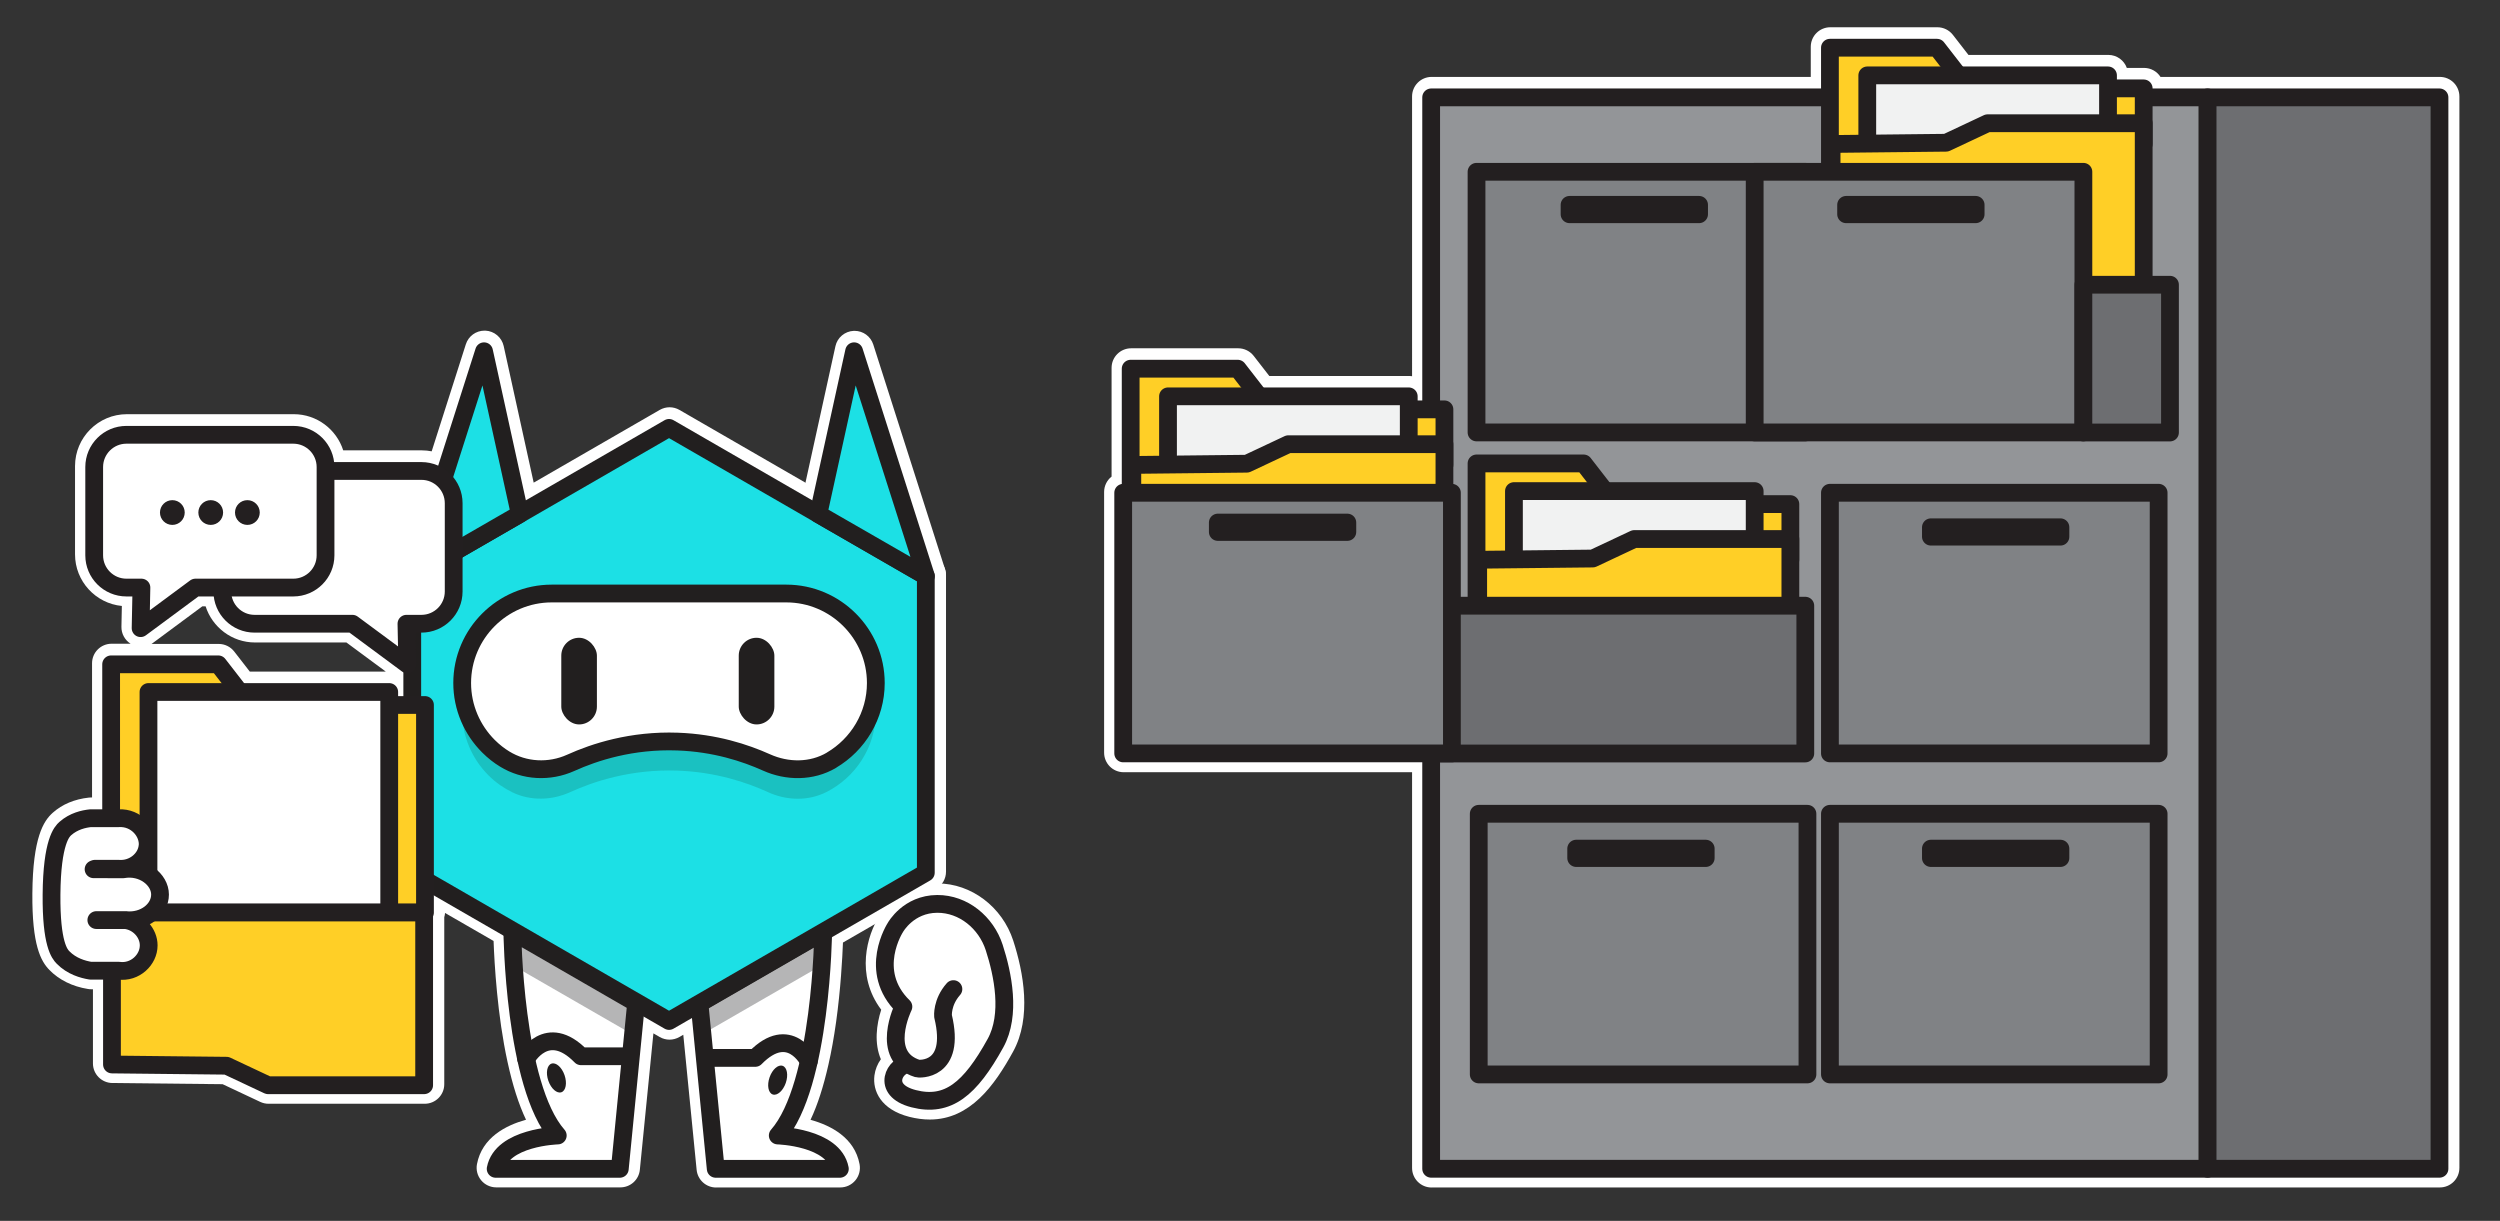 <?xml version="1.0" encoding="UTF-8"?><svg id="Layer_1" xmlns="http://www.w3.org/2000/svg" xmlns:xlink="http://www.w3.org/1999/xlink" viewBox="0 0 361.49 176.53"><rect x="0" y="0" width="361.49" height="176.53" fill="#333333" stroke="none"/><defs><style>.cls-1{fill:#b5b5b6;}.cls-2,.cls-3,.cls-4,.cls-5,.cls-6,.cls-7,.cls-8,.cls-9,.cls-10,.cls-11{stroke-linecap:round;stroke-linejoin:round;stroke-width:2.57px;}.cls-2,.cls-3,.cls-4,.cls-7,.cls-8,.cls-9,.cls-11{stroke:#231f20;}.cls-2,.cls-6,.cls-12{fill:#fff;}.cls-13{fill:#221f1f;}.cls-3{fill:#939598;}.cls-4{fill:#58595b;}.cls-14{fill:#1ac1c1;}.cls-5{fill:none;}.cls-5,.cls-6,.cls-10{stroke:#221f1f;}.cls-15{clip-path:url(#clippath-1);}.cls-16{fill:#231f20;}.cls-7{fill:#6d6e71;}.cls-8{fill:#ffcf26;}.cls-9{fill:#f1f2f2;}.cls-17{clip-path:url(#clippath);}.cls-10{fill:#1ce0e5;}.cls-11{fill:#808285;}</style><clipPath id="clippath"><path class="cls-6" d="M74.08,134.69s.22,22.27,6.57,29.5c0,0-8.1.22-8.98,4.82h17.95l2.36-23.98-17.91-10.34Z"/></clipPath><clipPath id="clippath-1"><path class="cls-6" d="M119.03,134.69s-.22,22.27-6.57,29.5c0,0,8.1.22,8.98,4.82h-17.95l-2.36-23.98,17.91-10.34Z"/></clipPath></defs><path class="cls-12" d="M207.01,171.71c-1.57,0-2.83-1.27-2.83-2.83v-57.22h-41.7c-1.57,0-2.83-1.27-2.83-2.83v-37.69c0-.9.42-1.71,1.08-2.23v-15.72c0-1.57,1.27-2.83,2.83-2.83h15.48c.88,0,1.7.41,2.24,1.1l2.26,2.91h20.23c.14,0,.27,0,.41.03V13.95c0-1.57,1.27-2.83,2.83-2.83h54.82v-4.35c0-1.57,1.27-2.83,2.83-2.83h15.48c.88,0,1.7.41,2.24,1.1l2.25,2.9h20.23c1.23,0,2.28.79,2.67,1.88h2.49c1,0,1.88.52,2.38,1.3h40.39c1.57,0,2.83,1.27,2.83,2.83v154.92c0,1.57-1.27,2.83-2.83,2.83h-145.8Z"/><path class="cls-12" d="M134.44,161.88c-.95,0-1.94-.13-2.96-.39-4.14-1.06-5.32-3.78-5.04-5.98.11-.86.44-1.67.93-2.35-.98-2.3-.64-5.01.05-7.16-3.79-5.04-1.99-10.86-.3-13.5,1.04-1.81,3.92-4.74,8.45-4.76,4.88,0,9.36,3.4,10.94,8.27,1.49,4.6,2.7,11.12-.03,16.07-2.67,4.85-6.19,9.8-12.04,9.8h0Z"/><path class="cls-12" d="M103.55,171.71c-1.46,0-2.68-1.11-2.82-2.56l-1.93-19.53-.57.33c-.44.25-.93.38-1.42.38s-.98-.13-1.42-.38l-.91-.53-1.96,19.72c-.14,1.45-1.36,2.55-2.82,2.55h-17.95c-.84,0-1.65-.38-2.18-1.03-.54-.65-.76-1.51-.6-2.34.73-3.82,4.13-5.59,7.09-6.41-1.06-2.23-1.94-5-2.67-8.35-1.48-6.75-1.9-14.21-2.02-17.5l-7.02-4.05c-.01.21-.05.42-.11.61v24.15c0,1.57-1.27,2.83-2.83,2.83h-22.57c-.42,0-.83-.09-1.21-.27l-5.44-2.56-15.95-.17c-1.55-.02-2.8-1.28-2.8-2.83v-10.73h-.28c-.15,0-.3-.01-.46-.04-2.24-.36-4.15-1.31-5.55-2.74-1.25-1.28-2.53-3.6-2.47-11.09.07-8.06,1.61-10.46,2.95-11.65,1.38-1.23,3.14-1.96,5.21-2.19.1-.01.2-.02.31-.02h.16v-19.4c0-1.57,1.27-2.83,2.83-2.83h2.74c-.83-.53-1.34-1.46-1.32-2.45l.06-3.01c-3.79-.37-6.77-3.57-6.77-7.46v-12.77c0-4.13,3.36-7.5,7.5-7.5h24.13c3.34,0,6.18,2.2,7.15,5.23h11.38c.48,0,.95.05,1.41.14l4.94-15.48c.38-1.18,1.47-1.97,2.7-1.97.04,0,.09,0,.13,0,1.28.06,2.36.97,2.64,2.22l4.34,19.76,18.23-10.52c.44-.25.93-.38,1.42-.38s.98.13,1.42.38l37.13,21.44c.88.51,1.42,1.44,1.42,2.46v42.88c0,1.01-.54,1.95-1.42,2.46l-13.48,7.78c-.09,2.31-.33,6.73-.99,11.48-.31,2.21-.68,4.29-1.11,6.17-.72,3.18-1.57,5.83-2.59,7.98,2.96.82,6.37,2.59,7.09,6.41.16.83-.06,1.69-.6,2.34-.54.65-1.34,1.03-2.18,1.03h-17.96ZM55.77,97.1l-5.68-4.2h-13.21c-3.34,0-6.18-2.2-7.15-5.23h-.47l-7.18,5.32c-.06.04-.11.08-.17.12h9.72c.88,0,1.7.41,2.24,1.1l2.25,2.9h19.65Z"/><path class="cls-12" d="M133.95,86c-.49,0-.97-.12-1.42-.38l-15.55-8.96c-1.07-.62-1.62-1.86-1.35-3.06l5.17-23.54c.27-1.25,1.36-2.16,2.64-2.22.04,0,.09,0,.13,0,1.23,0,2.32.79,2.7,1.97l10.38,32.5c.36,1.11,0,2.33-.92,3.07-.52.42-1.15.63-1.78.63Z"/><rect class="cls-3" x="206.94" y="14.08" width="112.27" height="154.92"/><rect class="cls-7" x="319.21" y="14.08" width="33.53" height="154.92"/><rect class="cls-11" x="213.82" y="117.67" width="47.53" height="37.69"/><rect class="cls-11" x="264.6" y="117.67" width="47.53" height="37.69"/><rect class="cls-11" x="264.6" y="71.25" width="47.53" height="37.69"/><rect class="cls-11" x="213.5" y="24.84" width="47.53" height="37.69"/><polygon class="cls-8" points="213.5 67.01 228.99 67.01 236.91 77.22 236.91 102.9 213.5 102.9 213.5 67.01"/><rect class="cls-8" x="236.31" y="72.89" width="22.57" height="8.04"/><rect class="cls-9" x="218.91" y="71.01" width="34.81" height="16.2"/><polygon class="cls-8" points="213.74 80.94 213.74 102.9 258.88 102.9 258.88 77.94 236.31 77.94 230.31 80.76 213.74 80.94"/><polygon class="cls-8" points="163.49 53.31 178.97 53.31 186.89 63.51 186.89 89.2 163.49 89.2 163.49 53.31"/><rect class="cls-8" x="186.29" y="59.19" width="22.57" height="8.04"/><rect class="cls-9" x="168.89" y="57.31" width="34.81" height="16.2"/><polygon class="cls-8" points="163.73 67.23 163.73 89.2 208.86 89.2 208.86 64.23 186.29 64.23 180.29 67.05 163.73 67.23"/><polygon class="cls-8" points="264.6 6.9 280.08 6.9 288 17.1 288 42.79 264.6 42.79 264.6 6.9"/><rect class="cls-8" x="287.4" y="12.78" width="22.57" height="8.04"/><rect class="cls-9" x="270" y="10.9" width="34.81" height="16.2"/><polygon class="cls-8" points="264.84 20.82 264.84 42.79 309.97 42.79 309.97 17.82 287.4 17.82 281.4 20.64 264.84 20.82"/><rect class="cls-7" x="206.62" y="87.58" width="54.42" height="21.37"/><rect class="cls-11" x="162.41" y="71.25" width="47.53" height="37.69"/><rect class="cls-11" x="253.72" y="24.84" width="47.53" height="37.69"/><rect class="cls-7" x="301.25" y="41.17" width="12.52" height="21.37"/><rect class="cls-4" x="176.09" y="75.56" width="18.73" height="1.36"/><rect class="cls-4" x="227.91" y="122.71" width="18.73" height="1.36"/><rect class="cls-4" x="279.2" y="122.71" width="18.73" height="1.36"/><rect class="cls-4" x="279.2" y="76.24" width="18.73" height="1.36"/><rect class="cls-4" x="226.95" y="29.62" width="18.73" height="1.36"/><rect class="cls-4" x="266.94" y="29.62" width="18.73" height="1.36"/><path class="cls-2" d="M137.86,143.02c-1.7,1.92-1.5,3.92-1.5,3.92,1.95,8.1-3.58,7.6-3.67,7.57-5.62-1.73-2.06-8.95-2.06-8.95-5.28-5.16-1.15-11.47-1.15-11.47,0,0,1.86-3.37,6.04-3.39,3.79-.02,7.07,2.7,8.24,6.31,1.25,3.85,2.46,9.7.18,13.83-3.67,6.65-6.88,9.29-11.82,8.03-4.93-1.26-2.61-5.1-.71-4.94"/><path class="cls-12" d="M74.08,134.69s.22,22.27,6.57,29.5c0,0-8.1.22-8.98,4.82h17.95l2.36-23.98-17.91-10.34Z"/><g class="cls-17"><polygon class="cls-1" points="75.38 140.3 90.7 149.13 90.94 145.51 75.04 136.4 75.38 140.3"/></g><path class="cls-5" d="M74.08,134.69s.22,22.27,6.57,29.5c0,0-8.1.22-8.98,4.82h17.95l2.36-23.98-17.91-10.34Z"/><path class="cls-12" d="M119.03,134.69s-.22,22.27-6.57,29.5c0,0,8.1.22,8.98,4.82h-17.95l-2.36-23.98,17.91-10.34Z"/><g class="cls-15"><polygon class="cls-1" points="117.87 140.13 102.28 149.12 101.98 145.55 117.89 136.53 117.87 140.13"/></g><path class="cls-5" d="M119.03,134.69s-.22,22.27-6.57,29.5c0,0,8.1.22,8.98,4.82h-17.95l-2.36-23.98,17.91-10.34Z"/><path class="cls-5" d="M76.08,153.11s2.97-5.46,7.93-.38h6.93"/><path class="cls-5" d="M116.95,153.46s-2.77-5.56-7.74-.49h-6.93"/><ellipse class="cls-13" cx="80.46" cy="155.86" rx="1.24" ry="2.19" transform="translate(-46.53 34.87) rotate(-19.08)"/><ellipse class="cls-13" cx="112.45" cy="156.19" rx="2.19" ry="1.24" transform="translate(-71.92 211.4) rotate(-70.92)"/><polygon class="cls-10" points="59.61 83.31 59.61 126.19 96.74 147.63 133.87 126.19 133.87 83.31 96.74 61.87 59.61 83.31"/><path class="cls-14" d="M119.47,114.54c-2.63,1.32-5.74,1.23-8.42,0-3.06-1.4-7.53-2.91-13.07-3.11-6.69-.24-12.08,1.54-15.51,3.1-2.67,1.22-5.76,1.31-8.4.03-1.14-.56-2.33-1.34-3.44-2.45-2.34-2.34-3.8-5.58-3.8-9.14h0c0-7.12,5.82-12.94,12.94-12.94h33.93c7.12,0,12.94,5.82,12.94,12.94h0c0,5.05-2.93,9.44-7.17,11.57Z"/><path class="cls-6" d="M120.22,109.93c-2.85,1.68-6.38,1.67-9.4.31-3.05-1.37-7.44-2.82-12.84-3.01-6.65-.24-12.02,1.52-15.45,3.07-3.08,1.39-6.69,1.22-9.56-.55-.79-.48-1.58-1.09-2.34-1.85-2.34-2.34-3.8-5.58-3.8-9.14h0c0-7.12,5.82-12.94,12.94-12.94h33.93c7.12,0,12.94,5.82,12.94,12.94h0c0,4.74-2.59,8.91-6.42,11.16Z"/><rect class="cls-13" x="81.16" y="92.22" width="5.15" height="12.53" rx="2.58" ry="2.58"/><rect class="cls-13" x="106.82" y="92.22" width="5.15" height="12.53" rx="2.58" ry="2.58"/><polygon class="cls-10" points="75.16 74.33 69.99 50.79 59.61 83.29 75.16 74.33"/><polygon class="cls-10" points="118.33 74.34 123.5 50.79 133.88 83.29 118.33 74.34"/><polygon class="cls-8" points="36.12 101.94 31.56 96.06 16.07 96.06 16.07 101.94 16.07 131.95 39.48 131.95 61.45 131.95 61.45 101.94 36.12 101.94"/><rect class="cls-2" x="21.47" y="100.06" width="34.81" height="31.89"/><polygon class="cls-8" points="16.19 153.92 16.19 131.95 61.33 131.95 61.33 156.92 38.76 156.92 32.76 154.1 16.19 153.92"/><path class="cls-2" d="M36.81,68.1h24.13c2.57,0,4.66,2.09,4.66,4.66v12.77c0,2.57-2.09,4.66-4.66,4.66h-2.17l.12,5.87-7.93-5.87h-14.15c-2.57,0-4.66-2.09-4.66-4.66v-12.77c0-2.57,2.09-4.66,4.66-4.66Z"/><path class="cls-2" d="M42.41,62.87h-24.13c-2.57,0-4.66,2.09-4.66,4.66v12.77c0,2.57,2.09,4.66,4.66,4.66h2.17l-.12,5.87,7.93-5.87h14.15c2.57,0,4.66-2.09,4.66-4.66v-12.77c0-2.57-2.09-4.66-4.66-4.66Z"/><circle class="cls-16" cx="24.92" cy="74.11" r="1.79"/><circle class="cls-16" cx="30.47" cy="74.11" r="1.79"/><circle class="cls-16" cx="35.77" cy="74.11" r="1.79"/><path class="cls-2" d="M21.33,122.37c-.18,1.81-1.98,3.41-4.16,3.25h-3.46l-.18.07c1.5-.02,2.76.03,4.26.01,2.85-.51,5.35,1.46,5.35,3.65s-2.29,3.99-5,3.69c1.89.23,3.36,1.86,3.36,3.66,0,2.09-1.99,3.98-4.32,3.66h-4.09c-1.1-.18-2.72-.63-3.98-1.92-.49-.5-1.72-1.94-1.66-9.09.06-7.67,1.51-9.12,2-9.55,1.21-1.07,2.67-1.39,3.64-1.49h4.09c2.5-.14,4.37,2.02,4.16,4.07ZM18.26,133.04s-1.08,0-1.08,0h-3.25c1.48,0,2.85,0,4.33,0Z"/></svg>